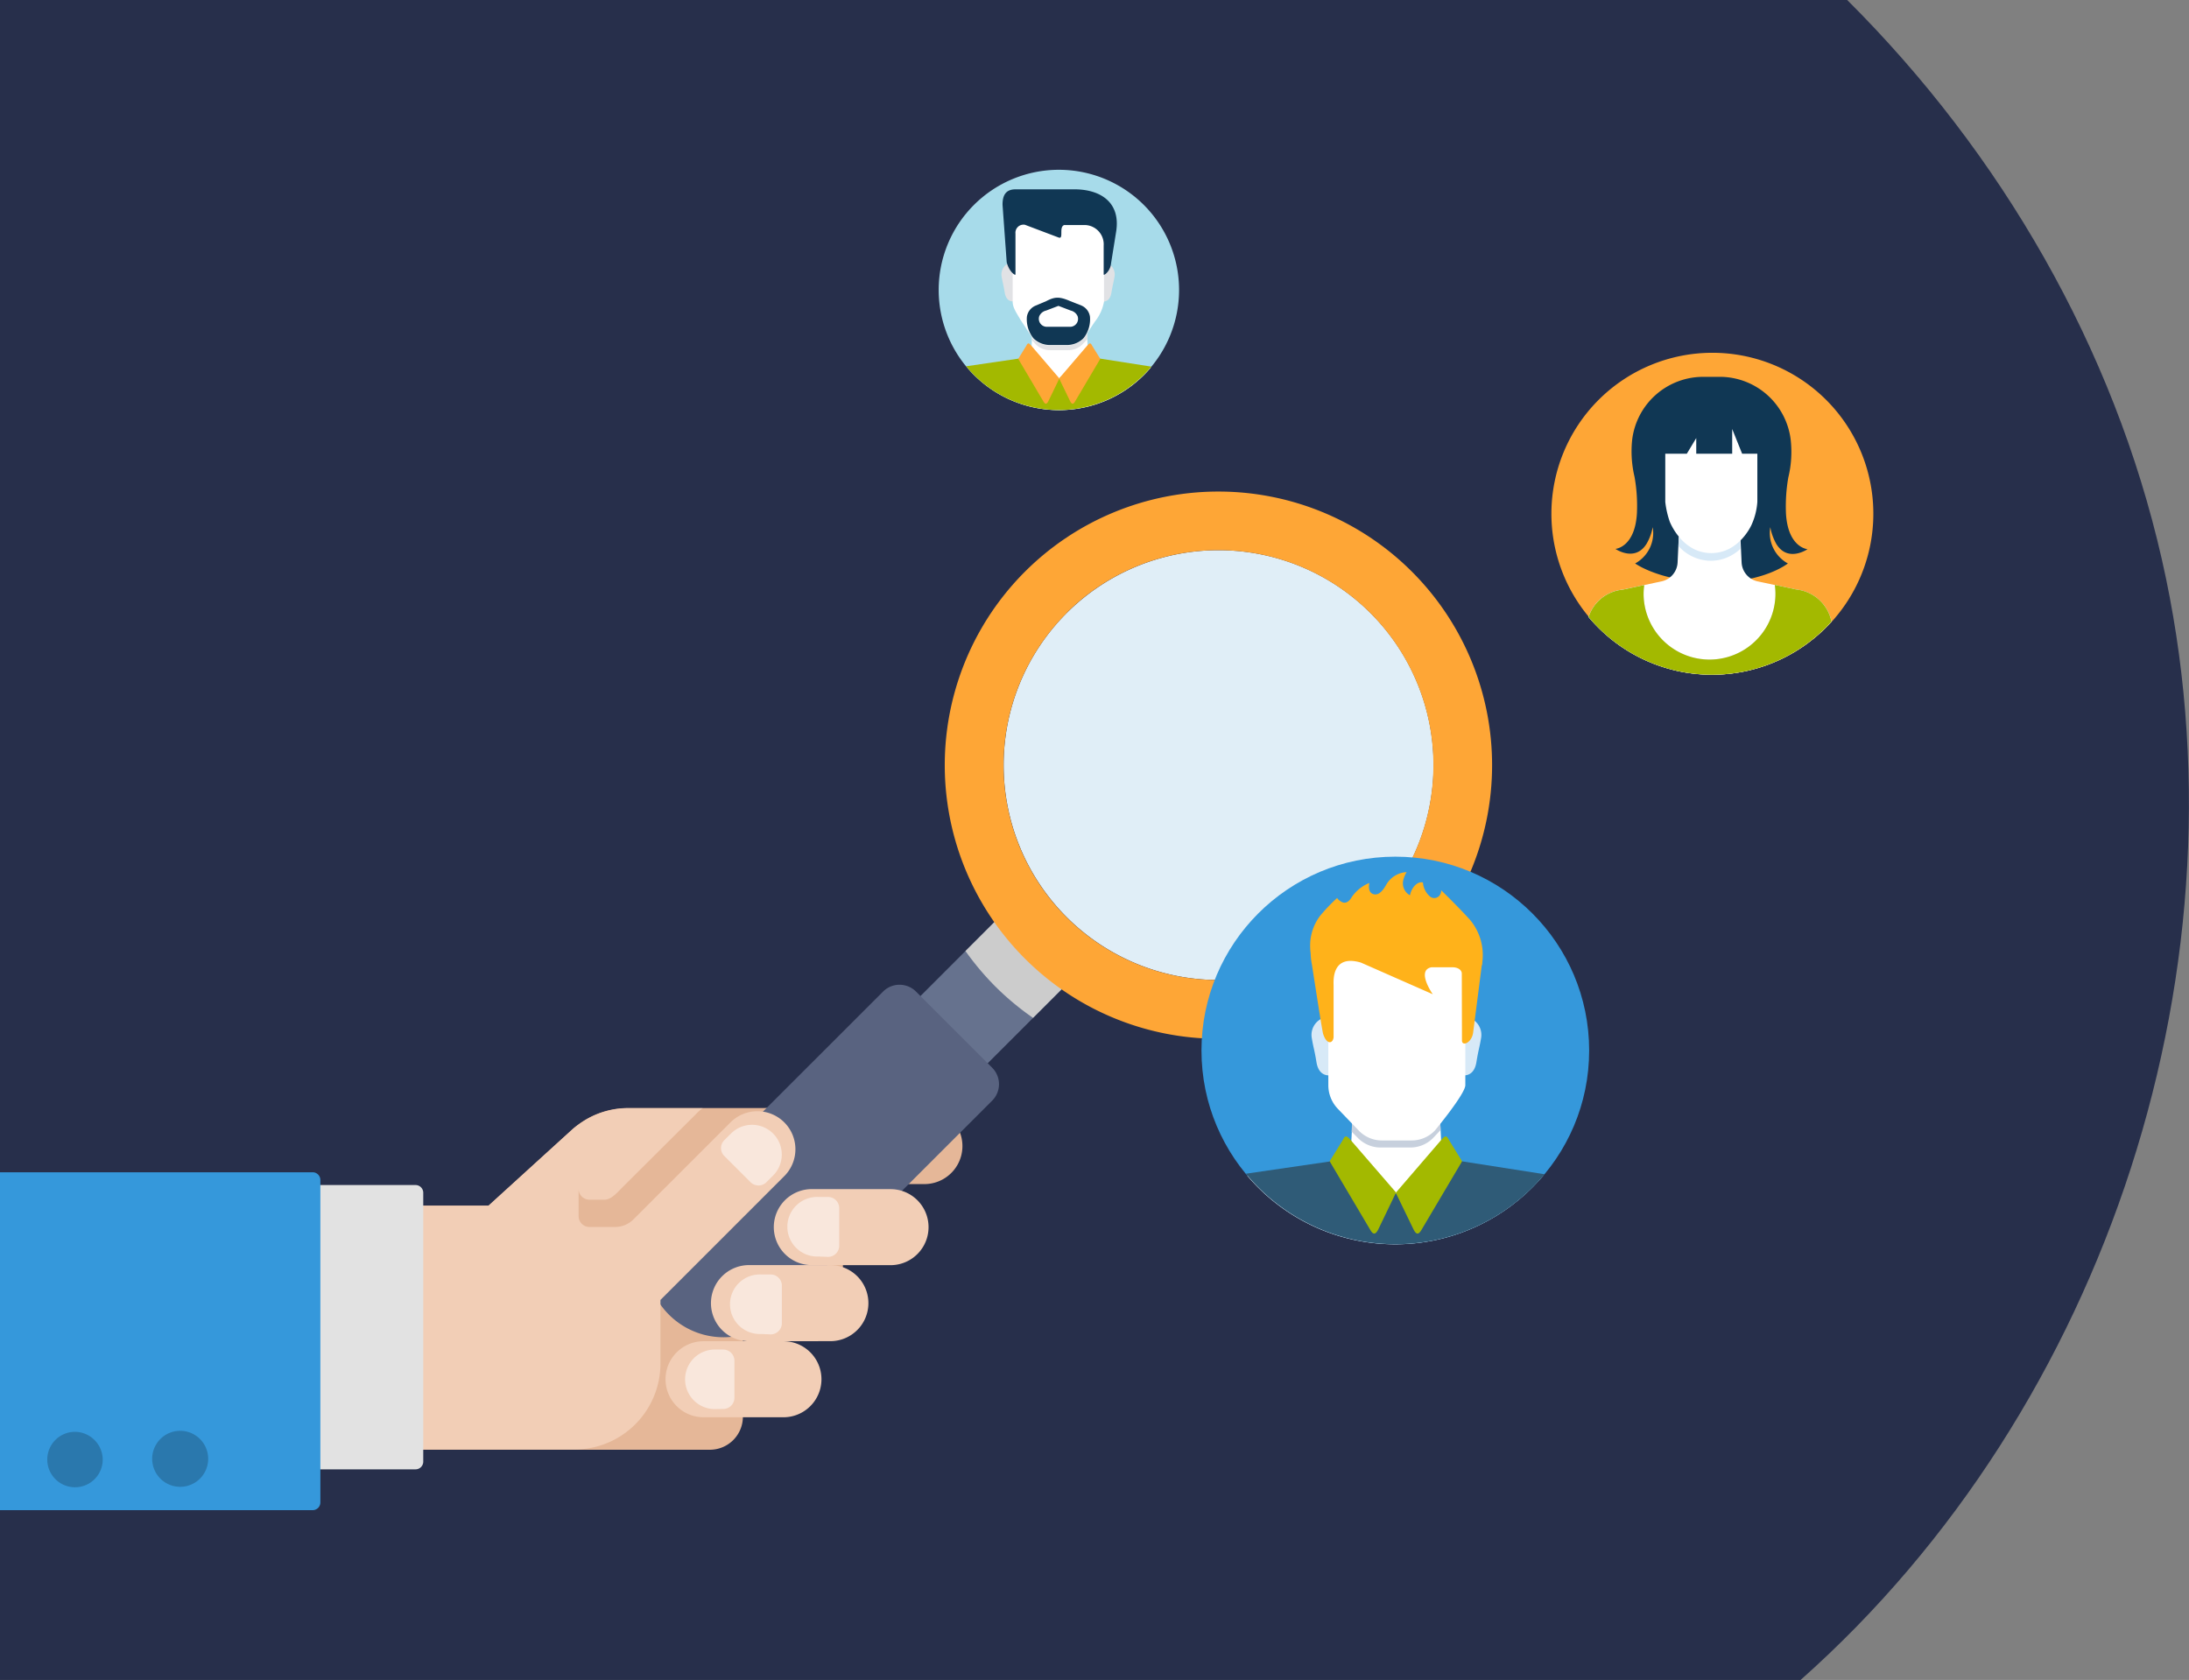 <svg xmlns="http://www.w3.org/2000/svg" viewBox="0 0 390.84 300"><rect x="0" y="0" width="390.84" height="300" fill="#808080" stroke="none"/><defs><style>.cls-1{isolation:isolate;}.cls-2{fill:#272f4b;}.cls-3{fill:#a7dbea;}.cls-4{fill:#fff;}.cls-5{fill:#e1e2e5;}.cls-6{fill:#a3b900;}.cls-7{fill:#fea636;}.cls-8{fill:#103754;}.cls-9{fill:#66728e;}.cls-10{fill:#ccc;mix-blend-mode:multiply;}.cls-11{fill:#e0eef7;}.cls-12{fill:#e5b798;}.cls-13{fill:#596380;}.cls-14{fill:#f2ceb6;}.cls-15{fill:#f9e7dc;}.cls-16{fill:#e2e2e2;}.cls-17{fill:#3598db;}.cls-18{fill:#2a78ad;}.cls-19{fill:#d7e9f7;}.cls-20{fill:#dce5f7;}.cls-21{fill:#c7d0dd;}.cls-22{fill:#ffb21a;}.cls-23{fill:#2f5b77;}</style></defs><g class="cls-1"><g id="Layer_1" data-name="Layer 1"><path class="cls-2" d="M386,99.93c16.3,71.7-9.55,151.32-64.51,200.07H0V0H329.81C357.28,27.36,377.41,62.1,386,99.93Z"/><path class="cls-3" d="M167.6,51.78a21.46,21.46,0,1,0,21.46-21.46A21.46,21.46,0,0,0,167.6,51.78Z"/><path class="cls-4" d="M184.17,62.19l.22-4.36H194l.22,4.55a1.89,1.89,0,0,0,1.59,1.76l9.67,1.5a21.45,21.45,0,0,1-32.75,0l9.9-1.47A2,2,0,0,0,184.17,62.19Z"/><path class="cls-5" d="M184.84,61.39l-.59-.63.14-2.93H194l.13,2.75-.76.81a3.55,3.55,0,0,1-2.6,1.14h-3.31A3.55,3.55,0,0,1,184.84,61.39Z"/><path class="cls-6" d="M182.14,64c.88-.13,1.66-.6,1.71-1.49l5.24,5.11,5.24-5.11c0,.89,1.72,1.47,1.72,1.47l9.52,1.49a21.46,21.46,0,0,1-33.07-.06L182.14,64Z"/><path class="cls-7" d="M194.12,61.72c.4-.47.59-.59.87,0l1.46,2.36-4.51,7.63c-.31.53-.56.5-.84,0l-2-4.13Z"/><path class="cls-7" d="M184.13,61.72c-.41-.47-.59-.59-.87,0l-1.46,2.36,4.51,7.63c.31.53.56.5.84,0l2-4.13Z"/><path class="cls-5" d="M181.07,46.89l-.6,0a2.18,2.18,0,0,0-1.64,2.47c.21,1.24.31,1.35.56,2.89.36,2.18,2.14,1.47,2.14,1.47Z"/><path class="cls-5" d="M196.77,46.89l.6,0A2.18,2.18,0,0,1,199,49.39c-.21,1.24-.31,1.35-.56,2.89-.36,2.18-2.14,1.47-2.14,1.47Z"/><path class="cls-4" d="M189,39.51h0l8.12,2.57V53.86a8,8,0,0,1-1.65,3.6l-2,3a3.84,3.84,0,0,1-2.76,1.18H187.2a3.87,3.87,0,0,1-2.77-1.17l-2.19-3.31c-.71-1.23-1.43-2.21-1.43-3.26l0-11.45Z"/><path class="cls-8" d="M183.35,56.56a5.46,5.46,0,0,0,1.18,3.87h0a4.17,4.17,0,0,0,2.92,1.18h3.07a4.17,4.17,0,0,0,2.91-1.18h0a5.41,5.41,0,0,0,1.18-3.87,2.56,2.56,0,0,0-1.53-2l-2-.79c-1.91-.83-2.75-.79-4.26,0l-1.92.81A2.57,2.57,0,0,0,183.35,56.56Zm2.21-.1a1.76,1.76,0,0,1,1.22-1l2.2-.84,2.2.84a1.76,1.76,0,0,1,1.22,1,1.42,1.42,0,0,1-1.34,1.9h-4.15A1.43,1.43,0,0,1,185.56,56.46Z"/><path class="cls-4" d="M180.83,42.41a8.15,8.15,0,1,0,16.29,0c0-4.5-3.64-7.57-8.14-7.57S180.83,37.91,180.83,42.41Z"/><path class="cls-8" d="M197.06,49V43.84a3.45,3.45,0,0,0-3.22-3.65H190c-1,.37,0,2.6-1,2.22l-6-2.27a1.44,1.44,0,0,0-1.69,1.57V49c0,.3-1.17-.5-1.57-2.21L179,36.56c0-1.39.37-2.75,2.31-2.75h10.27c4.86-.08,8.53,2.29,7.71,7.52l-.93,5.8C198.22,48.47,197.06,49.3,197.06,49Z"/><rect class="cls-9" x="164.82" y="168.08" width="25.64" height="16.98" transform="translate(-72.83 177.34) rotate(-45)"/><path class="cls-10" d="M184.45,181.77a49.44,49.44,0,0,1-6.75-5.62,50,50,0,0,1-5.32-6.32l8.32-8.32,12,12Z"/><path class="cls-11" d="M190.44,109.49a38.38,38.38,0,1,0,54.28,0A38.38,38.38,0,0,0,190.44,109.49Z"/><path class="cls-7" d="M183,171.19a48.86,48.86,0,1,0,0-69.1A48.85,48.85,0,0,0,183,171.19Zm7.41-61.7a38.38,38.38,0,1,1,0,54.28A38.39,38.39,0,0,1,190.44,109.49Z"/><path class="cls-12" d="M137.36,211.45a6.79,6.79,0,0,1,0-13.58h27.69a6.79,6.79,0,0,1,0,13.58Z"/><path class="cls-12" d="M70.59,215.31H87.22l14.91-13.57a14.87,14.87,0,0,1,10-3.87h38.37v31.4l-17.86.33V253a5.89,5.89,0,0,1-5.9,5.89H70.59Z"/><path class="cls-13" d="M119.44,215.29a13.77,13.77,0,0,0,19.48,19.48l38.23-38.22a4.16,4.16,0,0,0,0-5.88l-13.6-13.6a4.16,4.16,0,0,0-5.88,0Z"/><path class="cls-14" d="M125.62,253.09a6.79,6.79,0,1,1,0-13.58h14.26a6.79,6.79,0,0,1,0,13.58Z"/><path class="cls-15" d="M129.13,251.61a2,2,0,0,0,2-2V243a2,2,0,0,0-2-2h-1.72a5.32,5.32,0,0,0,0,10.63Z"/><path class="cls-14" d="M134,239.51a6.8,6.8,0,1,1,0-13.59h14.26a6.79,6.79,0,0,1,0,13.58Z"/><path class="cls-15" d="M137.6,238.29a2,2,0,0,0,2-2v-6.7a2,2,0,0,0-2-2h-1.71a5.32,5.32,0,1,0,0,10.63Z"/><path class="cls-14" d="M144.69,225.92a6.79,6.79,0,0,1,0-13.57H159a6.79,6.79,0,1,1,0,13.58Z"/><path class="cls-15" d="M147.84,224.45a2,2,0,0,0,2-2v-6.7a2,2,0,0,0-2-2h-1.71a5.32,5.32,0,1,0,0,10.63Z"/><path class="cls-14" d="M87.22,215.31l14.91-13.57a12.65,12.65,0,0,1,1-.8v0l.18-.12a17.47,17.47,0,0,1,1.67-1.07,14.93,14.93,0,0,1,7.15-1.85h13.33a7.16,7.16,0,0,0-1.25,1.11L111.16,212c-.86.87-2,2.24-3.24,2.24h-2.67a1.94,1.94,0,0,1-1.94-1.91l0-.24,0,5.1a1.94,1.94,0,0,0,1.93,1.92h4.58a4.62,4.62,0,0,0,3.28-1.36l17.22-17.21a6.79,6.79,0,1,1,9.6,9.6l-22,22V243.5a15.34,15.34,0,0,1-15.34,15.34H70.59V215.31Z"/><path class="cls-15" d="M129.3,203.63a2,2,0,0,0,0,2.78l4.74,4.73a2,2,0,0,0,2.78,0l1.21-1.21a5.31,5.31,0,0,0-7.51-7.51Z"/><path class="cls-16" d="M51,261a1.39,1.39,0,0,0,1.39,1.39H74.19A1.38,1.38,0,0,0,75.57,261V213a1.38,1.38,0,0,0-1.38-1.38H52.43A1.4,1.4,0,0,0,51,213Z"/><path class="cls-17" d="M0,209.34H55.82a1.38,1.38,0,0,1,1.38,1.38v57.57a1.38,1.38,0,0,1-1.38,1.39H0Z"/><path class="cls-18" d="M37.17,260.46a5,5,0,1,1-5-4.95A5,5,0,0,1,37.17,260.46Z"/><path class="cls-18" d="M18.34,260.64a4.95,4.95,0,1,1-4.95-4.95A5,5,0,0,1,18.34,260.64Z"/><path class="cls-7" d="M277,91.73A28.74,28.74,0,1,0,305.7,63,28.74,28.74,0,0,0,277,91.73Z"/><path class="cls-8" d="M294,97.09c-2.07,3.36-5.57.93-5.57.93s3.49-.26,3.84-6.37a29.57,29.57,0,0,0-.42-6.46c-.12-.53-.24-1.08-.32-1.66a19.6,19.6,0,0,1-.11-5A12.78,12.78,0,0,1,303.69,67.3h3.8a12.77,12.77,0,0,1,12.24,11.28,19.63,19.63,0,0,1-.1,5c-.09.58-.2,1.13-.33,1.67a30.06,30.06,0,0,0-.42,6.45c.36,6.11,3.85,6.37,3.85,6.37s-3.51,2.43-5.57-.93a9.49,9.49,0,0,1-1.08-3,6.21,6.21,0,0,0,3.14,6.48s-4.18,3.37-13.07,3.37c-9.61,0-14.2-3.37-14.2-3.37a6.21,6.21,0,0,0,3.14-6.48A9.39,9.39,0,0,1,294,97.09Z"/><path class="cls-4" d="M289.75,105.3l5.87-1.26h0l1.05-.22a3.63,3.63,0,0,0,2.86-3.38l.13-2.8.08-1.78h11l.09,1.78.13,2.8a3.63,3.63,0,0,0,2.86,3.38l1.05.22h0l5.87,1.26A7.19,7.19,0,0,1,327,111a28.71,28.71,0,0,1-43.36-.81A7.1,7.1,0,0,1,289.75,105.3Z"/><path class="cls-19" d="M299.68,97.49l.08-1.63h10.89l.09,1.78V98a7.67,7.67,0,0,1-5.28,2.14A7.77,7.77,0,0,1,299.68,97.49Z"/><path class="cls-20" d="M289.75,105.3l3.83-.82a11.43,11.43,0,0,0-.12,1.55A11.77,11.77,0,1,0,317,106a13.3,13.3,0,0,0-.11-1.55l3.82.82A7.19,7.19,0,0,1,327,111a28.71,28.71,0,0,1-43.36-.81A7.1,7.1,0,0,1,289.75,105.3Z"/><path class="cls-6" d="M289.75,105.3l3.83-.82a11.43,11.43,0,0,0-.12,1.55A11.77,11.77,0,1,0,317,106a13.3,13.3,0,0,0-.11-1.55l3.82.82A7.19,7.19,0,0,1,327,111a28.71,28.71,0,0,1-43.36-.81A7.1,7.1,0,0,1,289.75,105.3Z"/><path class="cls-4" d="M305.55,74.61l8.22,0v15a11.88,11.88,0,0,1-1.06,4.16s-2.2,5-7.16,5c-5.3,0-7.43-5.64-7.43-5.64a16.29,16.29,0,0,1-.79-3.5v-15Z"/><polygon class="cls-8" points="315.04 81.02 311.05 81.02 309.28 76.61 309.28 81.02 302.86 81.02 302.86 78.23 301.18 81.02 299.14 81.02 295.96 81.02 295.96 73.87 315.49 73.87 315.04 81.02"/><circle class="cls-17" cx="249.13" cy="187.59" r="34.61"/><path class="cls-4" d="M241.25,204.37l.35-7H257l.36,7.34a3,3,0,0,0,2.56,2.84l15.59,2.41a34.59,34.59,0,0,1-52.81,0l16-2.38A3.29,3.29,0,0,0,241.25,204.37Z"/><path class="cls-21" d="M242.33,203.09l-1-1,.23-4.72H257l.21,4.43L256,203.09a5.69,5.69,0,0,1-4.17,1.83h-5.34A5.69,5.69,0,0,1,242.33,203.09Z"/><path class="cls-19" d="M237.56,181.59l-.89.06a3.24,3.24,0,0,0-2.46,3.69c.31,1.87.46,2,.84,4.33.53,3.27,3.21,2.21,3.21,2.21Z"/><path class="cls-19" d="M261.09,181.59l.9.06a3.24,3.24,0,0,1,2.46,3.69c-.31,1.87-.46,2-.84,4.33-.53,3.27-3.21,2.21-3.21,2.21Z"/><path class="cls-4" d="M249.45,170.54h0l12.18.05v23.19c0,1.57-5.44,8.11-5.44,8.11a5.75,5.75,0,0,1-4.14,1.77h-5.3a5.72,5.72,0,0,1-4.14-1.76l-3.75-3.9a6.1,6.1,0,0,1-1.69-4.21V170.59Z"/><path class="cls-22" d="M261,173.87c0-.67-.7-1.15-1.72-1.14h-3.7c-2.78.55.24,4.82.24,4.82L243,171.9c-5.33-1.58-4.89,3.42-4.89,4.1v9.22c-.11,1.14-1.22,1.43-1.87-.59-.19-.6-2-12.37-2-12.37-1.32-6.83,3.27-9.81,9.37-9.43,0,0,8.8.08,12.19,0,4.59-.11,7.62,2.08,8.56,5.57a9.83,9.83,0,0,1,.27,1.58,12,12,0,0,1-.06,2.38l-1.54,12c-.23,1.87-2,2.58-2,1.44Z"/><path class="cls-22" d="M262.5,164.3c-2.05-2.28-5.18-5.32-5.18-5.32a1.4,1.4,0,0,1-.43,1.08,1.2,1.2,0,0,1-1.67-.06,3.65,3.65,0,0,1-1.16-2.41s-.8-.29-1.64.78a3.57,3.57,0,0,0-.67,1.51,2.43,2.43,0,0,1-1.17-2.81,4.84,4.84,0,0,1,.57-1.33,4.47,4.47,0,0,0-3.67,2.3c-.68,1.2-1.48,2-2.42,1.57s-.56-1.94-.56-1.94a7.07,7.07,0,0,0-3.15,2.53c-.35.62-1,1.3-1.8.86s-.79-.72-.79-.72a33,33,0,0,0-3,3.13,8.75,8.75,0,0,0-1.74,6.66c.26,1.71,18.36-.29,18.36-.29l12.2,2.52A9.83,9.83,0,0,0,262.5,164.3Z"/><path class="cls-23" d="M238,207.33c1.42-.22,2.68-1,2.75-2.41l8.45,8.24,8.45-8.24c.07,1.43,2.77,2.37,2.77,2.37l15.36,2.4a34.61,34.61,0,0,1-53.33-.09L238,207.33Z"/><path class="cls-6" d="M257.29,203.61c.65-.75.95-1,1.41-.05l2.35,3.82-7.28,12.3c-.5.85-.9.8-1.35-.06L249.21,213Z"/><path class="cls-6" d="M241.18,203.61c-.66-.75-1-1-1.41-.05l-2.36,3.82,7.28,12.3c.5.85.9.8,1.36-.06l3.21-6.67Z"/></g></g></svg>